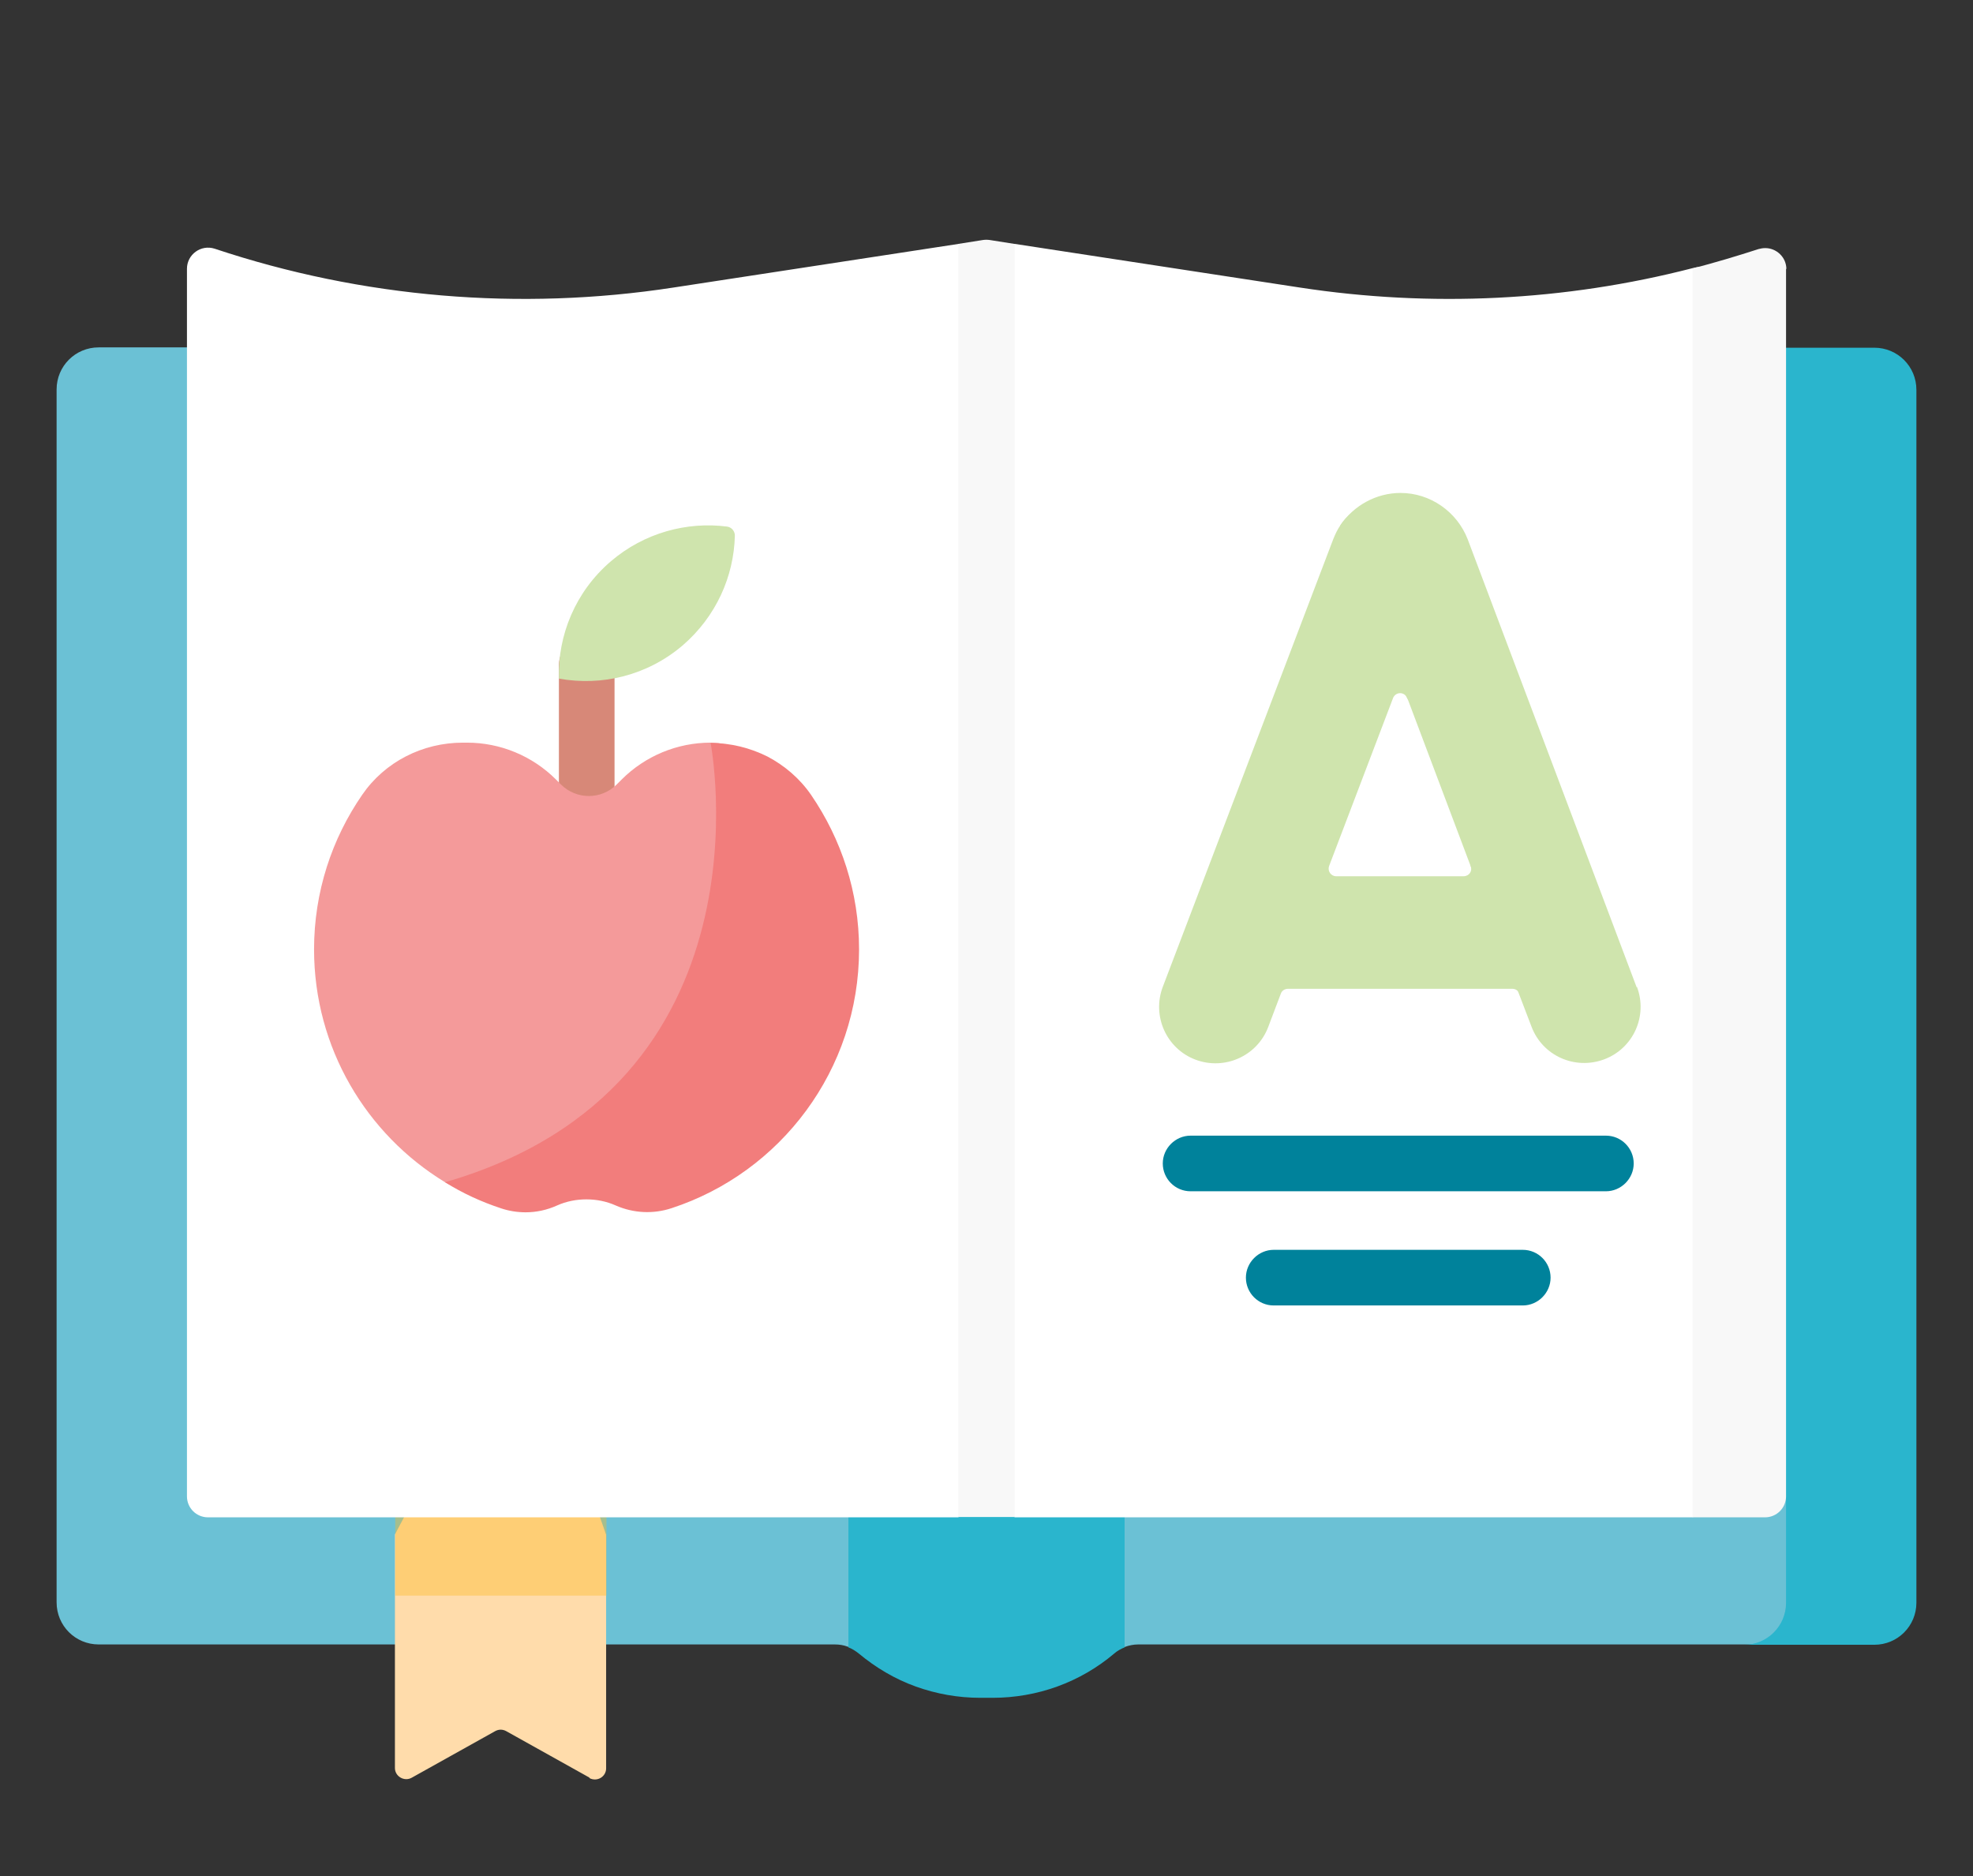 <svg viewBox="0 0 61 58" xmlns="http://www.w3.org/2000/svg" id="Layer_1"><rect x="0" y="0" width="61" height="58" fill="#333333" stroke="none"/><defs><style>.cls-1{fill:#f8f8f8;}.cls-1,.cls-2,.cls-3,.cls-4,.cls-5,.cls-6,.cls-7,.cls-8,.cls-9,.cls-10,.cls-11{stroke-width:0px;}.cls-2{fill:#6bc1d5;}.cls-3{fill:#2ab5cd;}.cls-4{fill:#00829b;}.cls-5{fill:#ffdcab;}.cls-6{fill:#f49a9a;}.cls-7{fill:#cfe4ad;}.cls-8{fill:#d78878;}.cls-9{fill:#fff;}.cls-10{fill:#f27d7c;}.cls-11{fill:#fcb924;opacity:.4;}</style></defs><path d="M57.04,11.43l-4.24-.69h-17.56c-.31,0-.6-.11-.84-.31l-1.22-1.03c-.23-.2-.53-.31-.84-.31h-3.69c-.31,0-.6.11-.84.31l-1.22,1.03c-.23.2-.53.31-.84.31H3.05c-.72,0-1.3.58-1.3,1.3v37.5c0,.72.58,1.3,1.3,1.3h22.76c.14,0,.27.02.4.07s.26-.45.37-.36c1.05.89,2.38,1.37,3.75,1.37h.38c1.37,0,2.64-.25,3.69-1.13.1-.08.25.18.37.13.13-.05.28-.08.42-.08h19.07l3.03-.33c.72,0,1.3-.58,1.3-1.3l-.26-36.49c0-.72-.58-1.3-1.3-1.3h0Z" class="cls-2"></path><path d="M59.25,12.05v37.5c0,.72-.58,1.3-1.3,1.3h-4.03c.72,0,1.3-.58,1.3-1.3v-3.29l-1.49-2.4.09-33.11h4.13c.72,0,1.3.58,1.3,1.3h0Z" class="cls-3"></path><path d="M34.77,44.48v6.45c-.12.05-.23.11-.32.19-1.05.89-2.38,1.37-3.76,1.37h-.38c-.69,0-1.36-.12-2-.35-.64-.23-1.23-.58-1.76-1.02-.1-.08-.21-.15-.32-.19v-5.92l8.54-.53Z" class="cls-3"></path><path d="M18.23,54.96l-2.58-1.44c-.11-.06-.23-.06-.34,0l-2.58,1.44c-.23.13-.52-.04-.52-.3v-7.22l.74-1.4-.74-2.62h6.53l-.6,2.32.6,1.71v7.22c0,.26-.28.43-.52.3Z" class="cls-5"></path><path d="M12.22,45.31h6.53v4.02h-6.53v-4.02Z" class="cls-11"></path><path d="M5.78,46.26V8.31c0-.44.43-.76.86-.62,4.56,1.52,9.43,1.93,14.18,1.2l8.82-1.35.76.11c.07-.01.14-.01.21,0l.76-.11,8.82,1.35c4.05.62,8.19.42,12.14-.6.68-.18.77.28,1.45.06.42-.14.86.17.86.62l-.21,36.48c0,.36-.29.65-.65.65l-1.45.81h-20.96l-.87-1.28-.87,1.28H6.43c-.36,0-.65-.29-.65-.65Z" class="cls-9"></path><path d="M55.22,8.31v37.95c0,.36-.29.65-.65.65h-2.24V8.3c.69-.18,1.36-.38,2.04-.6.07-.02.14-.03.21-.03.34,0,.65.28.65.65h0Z" class="cls-1"></path><path d="M31.37,7.54v39.36h-1.74V7.54l.76-.12c.07-.01.14-.01.21,0l.76.12Z" class="cls-1"></path><path d="M44.93,16.86c-.33-.86-.73-1.36-1.65-1.36-.75,0-1.44.12-1.84.74-.09.13-.16.28-.22.43l-5.27,13.84c-.34.9.11,1.91,1.01,2.25h0c.9.34,1.91-.11,2.25-1.01l.39-1.03c.03-.09.12-.15.22-.15h6.94c.1,0,.18.06.22.15l.61.91c.34.9,1.08,1.23,1.98.89.9-.34,1.22-1.1.88-2l-5.49-13.66ZM41.09,26.78l1.98-5.2c.08-.2.36-.2.43,0l1.58,2.29.39,2.91c.06.15-.05.31-.22.31h-3.94c-.16,0-.27-.16-.22-.31h0Z" class="cls-7"></path><path d="M50.6,30.52l-5.22-13.84c-.33-.86-1.16-1.44-2.08-1.44-.75,0-1.45.39-1.86,1,.09.14.17.28.23.44l1.84,4.9,1.96,5.2s0,0,0,0l1.49,3.94.39,1.02c.34.9,1.34,1.35,2.25,1.01.9-.34,1.35-1.34,1.01-2.24h0Z" class="cls-7"></path><path d="M49.65,36.83h-12.84c-.48,0-.86-.39-.86-.86s.39-.86.86-.86h12.84c.48,0,.86.39.86.86s-.39.86-.86.86h0Z" class="cls-4"></path><path d="M47.08,40.36h-7.7c-.48,0-.86-.39-.86-.86s.39-.86.86-.86h7.7c.48,0,.86.39.86.86s-.39.86-.86.86Z" class="cls-4"></path><path d="M18.14,25.48c-.48,0-.86-.39-.86-.86v-4.06c0-.48.39-.86.86-.86s.86.39.86.86v4.06c0,.48-.39.86-.86.86h0Z" class="cls-8"></path><path d="M26.24,29.24c0,3.73-2.11,6.66-5.47,7.76-.57.19-1.18.16-1.73-.08-.29-.13-.6-.19-.91-.19s-.62.06-.91.19c-.31.14-.64.21-.97.21-.25,0-.51-.04-.75-.12-.61-.2-1.2-.13-1.74-.46h0c-2.43-1.48-4.05-4.15-4.05-7.2,0-1.77.55-3.42,1.49-4.78.7-1.02,1.87-1.61,3.11-1.61h.13c1.03,0,2.02.41,2.75,1.14l.15.15c.48.48,1.25.48,1.73,0l.15-.15c.73-.73,1.72-1.14,2.75-1.14.62,0,1.13.3,1.67.57.53.28.73.76,1.08,1.27.93,1.36,1.52,2.67,1.52,4.44h0Z" class="cls-6"></path><path d="M21.11,19.95c-1.1.94-2.51,1.27-3.83,1.03-.04-1.34.51-2.69,1.61-3.63,1.03-.88,2.35-1.23,3.59-1.07.14.02.24.14.24.28-.03,1.26-.58,2.5-1.61,3.39Z" class="cls-7"></path><path d="M26.56,29.35c0,3.73-2.43,6.9-5.79,8-.57.19-1.18.16-1.73-.08-.29-.13-.6-.19-.91-.19s-.62.06-.91.19c-.31.14-.64.21-.97.21-.25,0-.51-.04-.75-.12-.61-.2-1.2-.47-1.74-.81,10.28-2.97,8.21-13.58,8.21-13.58.62,0,1.22.15,1.76.42.53.28,1,.68,1.35,1.19.93,1.36,1.48,3,1.48,4.77h0Z" class="cls-10"></path></svg>